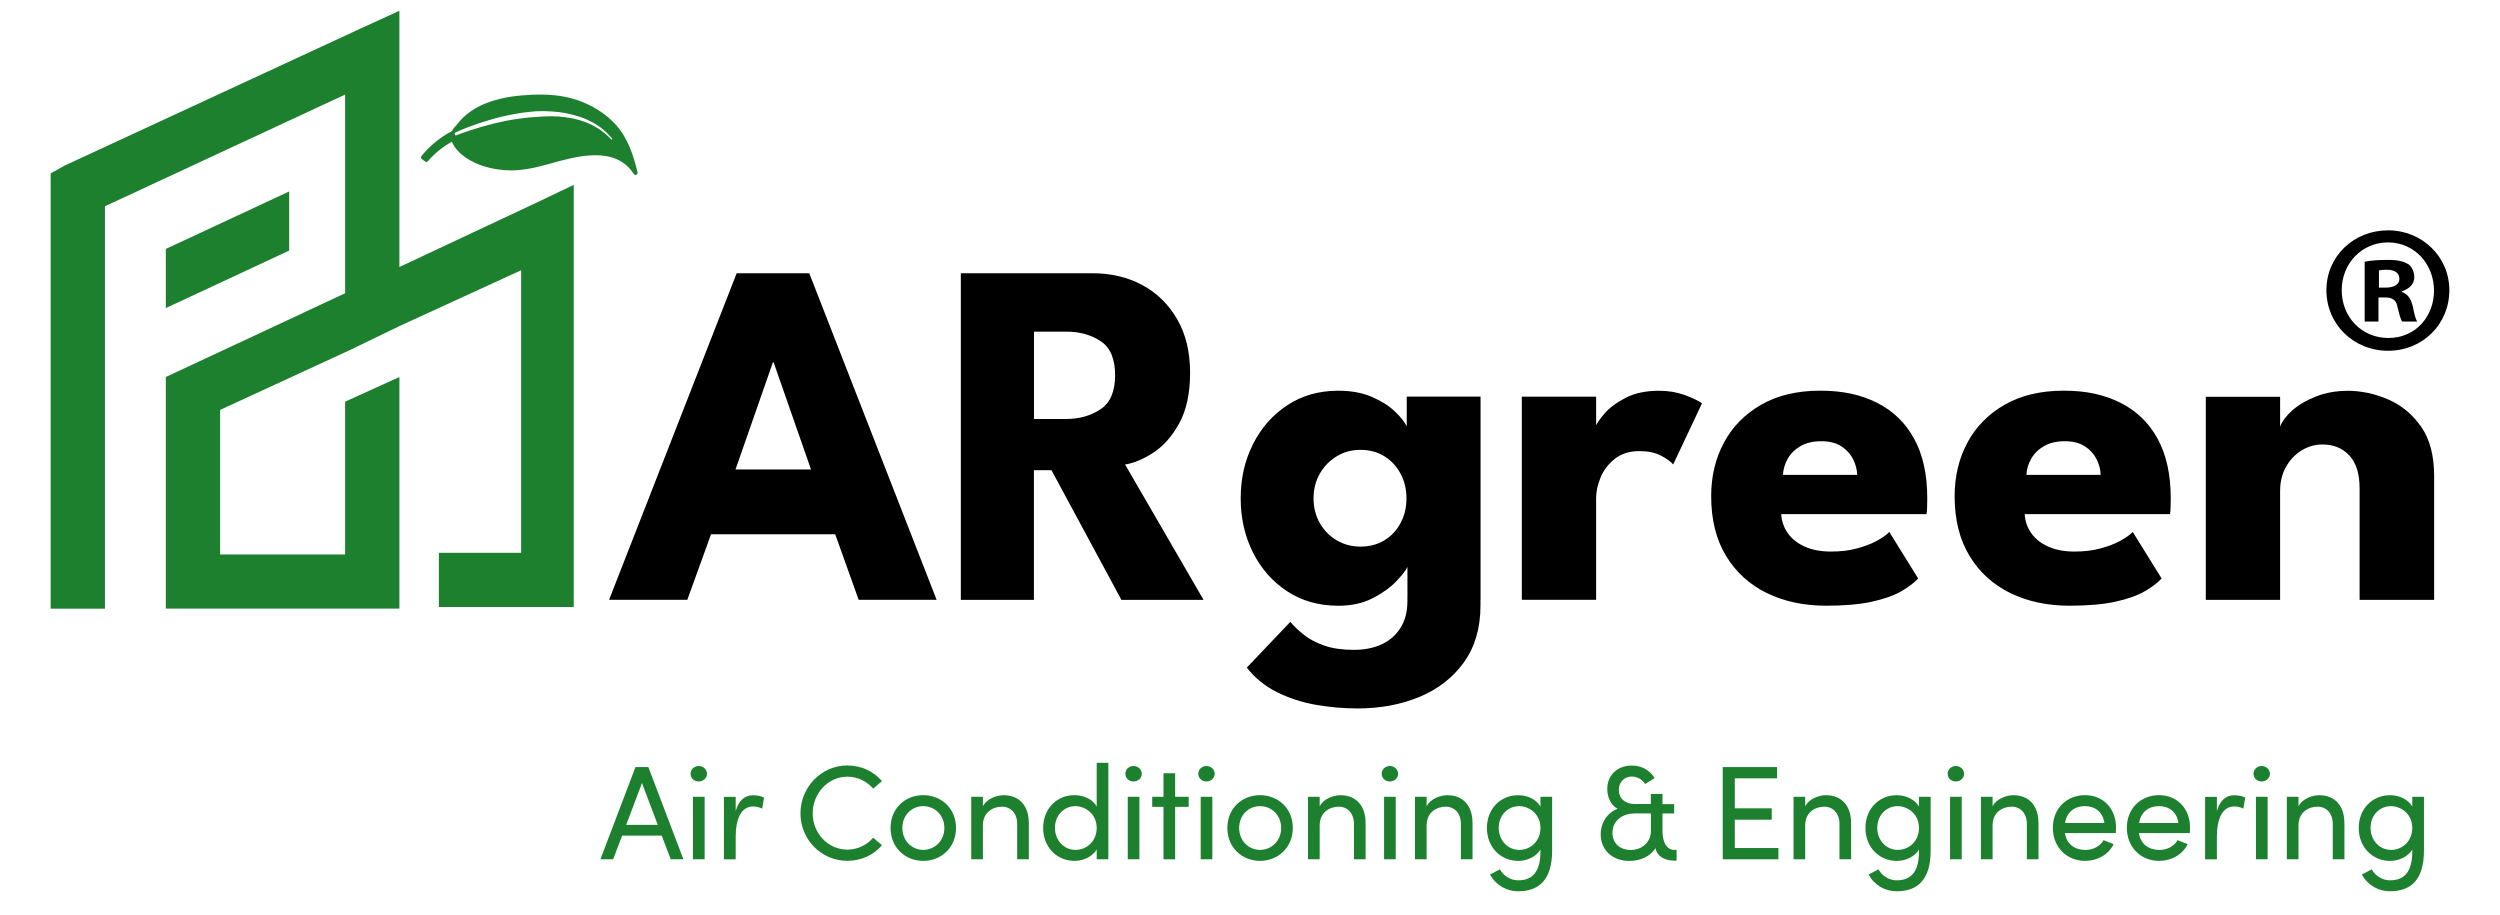 <?xml version="1.0" encoding="UTF-8"?> <svg xmlns="http://www.w3.org/2000/svg" id="Dimensions" viewBox="0 0 561.78 205.56"><defs><style> .cls-1 { fill: #1d802e; } </style></defs><g><path class="cls-1" d="M150.72,193.09l-2.02-5.32h-8.9l-2.02,5.32h-2.86l7.88-20.72h2.89l7.88,20.72h-2.86ZM140.71,185.36h7.1l-3.55-9.41-3.55,9.41Z"></path><path class="cls-1" d="M155.18,173.87c0-.99.84-1.74,1.83-1.74s1.86.75,1.86,1.74-.84,1.74-1.86,1.74-1.83-.75-1.83-1.74ZM155.72,193.09v-14.04h2.62v14.04h-2.62Z"></path><path class="cls-1" d="M171.69,179.23l-.42,2.47c-.75-.36-1.5-.48-2.04-.48-2.8,0-3.91,3.04-3.91,6.74v5.14h-2.65v-14.04h2.65v3.19c.72-2.47,2.08-3.55,3.94-3.55.99,0,2.02.27,2.44.54Z"></path><path class="cls-1" d="M179.87,182.78c0-5.86,4.66-10.77,10.53-10.77,3.19,0,5.96,1.35,7.79,3.52l-1.98,1.68c-1.38-1.62-3.49-2.68-5.8-2.68-4.36,0-7.79,3.79-7.79,8.24s3.43,8.15,7.79,8.15c2.32,0,4.42-1.05,5.8-2.68l1.98,1.68c-1.83,2.17-4.6,3.52-7.79,3.52-5.86,0-10.53-4.81-10.53-10.68Z"></path><path class="cls-1" d="M200.12,186.05c0-4.45,3.34-7.37,7.34-7.37s7.37,2.92,7.37,7.37-3.37,7.4-7.37,7.4-7.34-2.95-7.34-7.4ZM212.21,186.05c0-2.89-2.17-4.9-4.75-4.9s-4.69,2.02-4.69,4.9,2.14,4.93,4.69,4.93,4.75-2.01,4.75-4.93Z"></path><path class="cls-1" d="M231.19,184.97v8.12h-2.62v-7.97c0-2.35-1.44-3.85-3.4-3.85s-4.3,1.17-4.3,4.21v7.61h-2.62v-14.04h2.62v2.14c.84-1.71,3.13-2.5,4.66-2.5,3.49,0,5.68,2.35,5.65,6.29Z"></path><path class="cls-1" d="M246.44,171.41h2.62v21.68h-2.62v-2.2c-.93,1.59-2.98,2.56-4.99,2.56-3.85,0-7.04-2.98-7.04-7.4s3.16-7.37,7.01-7.37c2.11,0,4.09.9,5.02,2.56v-9.83ZM246.44,186.02c0-3.04-2.47-4.87-4.78-4.87-2.56,0-4.6,2.05-4.6,4.87s2.04,4.96,4.6,4.96,4.78-1.95,4.78-4.96Z"></path><path class="cls-1" d="M252.88,173.87c0-.99.84-1.74,1.83-1.74s1.86.75,1.86,1.74-.84,1.74-1.86,1.74-1.83-.75-1.83-1.74ZM253.42,193.09v-14.04h2.62v14.04h-2.62Z"></path><path class="cls-1" d="M267.11,179.05v2.26h-3.04v11.79h-2.62v-11.79h-2.53v-2.26h2.53v-5.29h2.62v5.29h3.04Z"></path><path class="cls-1" d="M269.27,173.87c0-.99.84-1.74,1.83-1.74s1.86.75,1.86,1.74-.84,1.74-1.86,1.74-1.83-.75-1.83-1.74ZM269.81,193.09v-14.04h2.62v14.04h-2.62Z"></path><path class="cls-1" d="M275.8,186.05c0-4.45,3.34-7.37,7.34-7.37s7.37,2.92,7.37,7.37-3.37,7.4-7.37,7.4-7.34-2.95-7.34-7.4ZM287.89,186.05c0-2.89-2.17-4.9-4.75-4.9s-4.69,2.02-4.69,4.9,2.14,4.93,4.69,4.93,4.75-2.01,4.75-4.93Z"></path><path class="cls-1" d="M306.87,184.97v8.12h-2.62v-7.97c0-2.35-1.44-3.85-3.4-3.85s-4.3,1.17-4.3,4.21v7.61h-2.62v-14.04h2.62v2.14c.84-1.71,3.13-2.5,4.66-2.5,3.49,0,5.68,2.35,5.65,6.29Z"></path><path class="cls-1" d="M310.48,173.87c0-.99.84-1.74,1.83-1.74s1.86.75,1.86,1.74-.84,1.74-1.86,1.74-1.83-.75-1.83-1.74ZM311.02,193.09v-14.04h2.62v14.04h-2.62Z"></path><path class="cls-1" d="M330.9,184.97v8.12h-2.62v-7.97c0-2.35-1.44-3.85-3.4-3.85s-4.3,1.17-4.3,4.21v7.61h-2.62v-14.04h2.62v2.14c.84-1.71,3.13-2.5,4.66-2.5,3.49,0,5.68,2.35,5.65,6.29Z"></path><path class="cls-1" d="M346.16,179.05h2.62v12.09c0,6.65-3.01,9.14-7.64,9.14-2.56,0-4.93-1.29-6.32-3.76l2.23-1.17c.87,1.59,2.53,2.47,4.09,2.47,3.1,0,5.02-1.74,5.02-6.5v-.42c-.93,1.59-2.98,2.56-4.99,2.56-3.85,0-7.04-2.98-7.04-7.4s3.16-7.37,7.01-7.37c2.11,0,4.09.93,5.02,2.56v-2.2ZM346.16,186.02c0-3.04-2.47-4.87-4.78-4.87-2.56,0-4.6,2.05-4.6,4.87s2.04,4.96,4.6,4.96,4.78-1.95,4.78-4.96Z"></path><path class="cls-1" d="M376.75,190.96v2.44h-.57c-2.26-.03-3.85-1.08-4.18-2.8-1.08,1.77-3.31,2.86-5.86,2.86-3.85,0-6.44-2.47-6.44-5.98,0-2.65,1.5-4.84,3.79-5.74-1.41-.72-2.32-2.5-2.32-4.45,0-3.16,2.35-5.26,5.5-5.26,2.29,0,4.12,1.08,5.14,2.83l-2.14,1.32c-.63-1.02-1.74-1.68-2.98-1.68-1.68,0-2.92,1.23-2.92,3.01,0,1.89,1.38,3.16,3.52,3.16h3.67v-2.26h2.62v2.29h2.62v2.1h-2.62v3.97c0,2.5.99,4.21,2.62,4.21h.54ZM370.97,186.96v-4.18h-3.49c-3.13,0-5.14,1.8-5.14,4.36,0,2.35,1.65,3.85,4.12,3.85s4.39-1.65,4.51-4.03Z"></path><path class="cls-1" d="M389.83,190.56h9.8v2.53h-12.51v-20.72h12.21v2.53h-9.5v6.74h8.3v2.56h-8.3v6.38Z"></path><path class="cls-1" d="M415.97,184.97v8.12h-2.62v-7.97c0-2.35-1.44-3.85-3.4-3.85s-4.3,1.17-4.3,4.21v7.61h-2.62v-14.04h2.62v2.14c.84-1.71,3.13-2.5,4.66-2.5,3.49,0,5.68,2.35,5.65,6.29Z"></path><path class="cls-1" d="M431.22,179.05h2.62v12.09c0,6.65-3.01,9.14-7.64,9.14-2.56,0-4.93-1.29-6.32-3.76l2.23-1.17c.87,1.59,2.53,2.47,4.09,2.47,3.1,0,5.02-1.74,5.02-6.5v-.42c-.93,1.59-2.98,2.56-4.99,2.56-3.85,0-7.04-2.98-7.04-7.4s3.16-7.37,7.01-7.37c2.1,0,4.09.93,5.02,2.56v-2.2ZM431.22,186.02c0-3.04-2.47-4.87-4.78-4.87-2.56,0-4.6,2.05-4.6,4.87s2.04,4.96,4.6,4.96,4.78-1.95,4.78-4.96Z"></path><path class="cls-1" d="M437.66,173.87c0-.99.84-1.74,1.83-1.74s1.86.75,1.86,1.74-.84,1.74-1.86,1.74-1.83-.75-1.83-1.74ZM438.2,193.09v-14.04h2.62v14.04h-2.62Z"></path><path class="cls-1" d="M458.08,184.97v8.12h-2.62v-7.97c0-2.35-1.44-3.85-3.4-3.85s-4.3,1.17-4.3,4.21v7.61h-2.62v-14.04h2.62v2.14c.84-1.71,3.13-2.5,4.66-2.5,3.49,0,5.68,2.35,5.65,6.29Z"></path><path class="cls-1" d="M475.44,187.2h-11.43c.39,2.5,2.2,3.79,4.6,3.79,1.71,0,3.28-.78,4.09-2.2l2.26.9c-1.2,2.44-3.73,3.76-6.44,3.76-4,0-7.22-2.98-7.22-7.43s3.22-7.34,7.22-7.34,6.98,2.89,6.98,7.34c0,.39-.03.78-.06,1.17ZM472.88,184.94c-.33-2.41-2.05-3.79-4.36-3.79s-4.06,1.26-4.48,3.79h8.84Z"></path><path class="cls-1" d="M492.07,187.2h-11.43c.39,2.5,2.2,3.79,4.6,3.79,1.71,0,3.28-.78,4.09-2.2l2.26.9c-1.2,2.44-3.73,3.76-6.44,3.76-4,0-7.22-2.98-7.22-7.43s3.22-7.34,7.22-7.34,6.98,2.89,6.98,7.34c0,.39-.03.78-.06,1.17ZM489.52,184.94c-.33-2.41-2.05-3.79-4.36-3.79s-4.06,1.26-4.48,3.79h8.84Z"></path><path class="cls-1" d="M504.53,179.23l-.42,2.47c-.75-.36-1.5-.48-2.04-.48-2.8,0-3.91,3.04-3.91,6.74v5.14h-2.65v-14.04h2.65v3.19c.72-2.47,2.08-3.55,3.94-3.55.99,0,2.01.27,2.44.54Z"></path><path class="cls-1" d="M506.39,173.87c0-.99.84-1.74,1.83-1.74s1.86.75,1.86,1.74-.84,1.74-1.86,1.74-1.83-.75-1.83-1.74ZM506.94,193.09v-14.04h2.62v14.04h-2.62Z"></path><path class="cls-1" d="M526.82,184.97v8.12h-2.62v-7.97c0-2.35-1.44-3.85-3.4-3.85s-4.3,1.17-4.3,4.21v7.61h-2.62v-14.04h2.62v2.14c.84-1.71,3.13-2.5,4.66-2.5,3.49,0,5.68,2.35,5.65,6.29Z"></path><path class="cls-1" d="M542.07,179.05h2.62v12.09c0,6.65-3.01,9.14-7.64,9.14-2.56,0-4.93-1.29-6.32-3.76l2.23-1.17c.87,1.59,2.53,2.47,4.09,2.47,3.1,0,5.02-1.74,5.02-6.5v-.42c-.93,1.59-2.98,2.56-4.99,2.56-3.85,0-7.04-2.98-7.04-7.4s3.16-7.37,7.01-7.37c2.1,0,4.09.93,5.02,2.56v-2.2ZM542.07,186.02c0-3.04-2.47-4.87-4.78-4.87-2.56,0-4.6,2.05-4.6,4.87s2.04,4.96,4.6,4.96,4.78-1.95,4.78-4.96Z"></path></g><path class="cls-1" d="M64.98,56.31l-27.72,12.92v-13.29l27.72-12.92v13.29ZM14.71,37.12L80.88,6.48l8.87-4.06v57.58l30.68-14.4,8.5-4.06v94.86h-30.31v-12.18h18.48v-63.49l-27.35,12.55-11.46,5.54-28.83,13.29v32.48h28.09v-34.33l12.2-5.54v52.04h-52.49v-52.04l40.29-18.82V21.25l-53.97,25.1v90.43h-12.2V38.96l3.33-1.85Z"></path><path d="M550.4,65.21c0,7.62-5.98,13.61-13.77,13.61s-13.86-5.98-13.86-13.61,6.15-13.45,13.86-13.45,13.77,5.98,13.77,13.45ZM526.21,65.21c0,5.98,4.43,10.74,10.49,10.74s10.25-4.76,10.25-10.66-4.34-10.82-10.33-10.82-10.41,4.84-10.41,10.74ZM534.49,72.26h-3.12v-13.45c1.23-.25,2.95-.41,5.17-.41,2.54,0,3.69.41,4.67.98.74.57,1.31,1.64,1.31,2.95,0,1.48-1.15,2.62-2.79,3.12v.16c1.31.49,2.05,1.48,2.46,3.28.41,2.05.66,2.87.98,3.36h-3.36c-.41-.49-.66-1.72-1.07-3.28-.25-1.48-1.07-2.13-2.79-2.13h-1.48v5.41ZM534.57,64.63h1.48c1.72,0,3.12-.57,3.12-1.97,0-1.23-.9-2.05-2.87-2.05-.82,0-1.39.08-1.72.16v3.85Z"></path><g><path d="M165.54,61.4h16.31l28.62,73.38h-17.52l-5.27-14.73h-27.9l-5.33,14.73h-17.58l28.67-73.38ZM165.27,105.49h16.97l-8.4-24.07h-.16l-8.4,24.07Z"></path><path d="M215.91,61.4h29.55c4.21,0,7.96.89,11.26,2.67,3.3,1.78,5.9,4.35,7.83,7.7,1.92,3.35,2.88,7.35,2.88,11.98s-.82,8.42-2.44,11.37c-1.63,2.95-3.58,5.15-5.85,6.62-2.27,1.46-4.38,2.34-6.32,2.64l17.63,30.41h-18.46l-15.71-29.13h-3.95v29.13h-16.42V61.4ZM232.34,94.15h7.25c2.93,0,5.49-.72,7.69-2.17s3.3-4,3.3-7.67-1.08-6.22-3.24-7.64c-2.16-1.43-4.71-2.14-7.63-2.14h-7.36v19.62Z"></path><path d="M316.27,134.78v-7.39c-.33.74-1.16,1.82-2.5,3.22-1.34,1.41-3.1,2.68-5.3,3.81-2.2,1.13-4.76,1.7-7.69,1.7-4.39,0-8.24-1.08-11.54-3.25s-5.86-5.08-7.69-8.73c-1.83-3.65-2.75-7.7-2.75-12.15s.91-8.5,2.75-12.15c1.83-3.65,4.39-6.57,7.69-8.76,3.3-2.19,7.14-3.28,11.54-3.28,2.82,0,5.29.45,7.42,1.36,2.12.91,3.85,1.98,5.16,3.22,1.32,1.24,2.23,2.38,2.75,3.42v-6.67h16.59v45.64h-16.42ZM304.95,159.19c-3.15,0-6.27-.28-9.37-.83-3.1-.56-5.98-1.5-8.65-2.84-2.67-1.33-4.93-3.17-6.76-5.5l9.78-10.28c.84,1,1.88,1.98,3.1,2.95,1.23.96,2.75,1.76,4.56,2.39,1.81.63,4.02.95,6.62.95,2.42,0,4.52-.43,6.32-1.28,1.79-.85,3.19-2.09,4.2-3.72,1.01-1.63,1.51-3.61,1.51-5.95v-1.11h16.42v2.11c0,5.04-1.24,9.28-3.71,12.73-2.47,3.45-5.8,6.04-9.97,7.78-4.17,1.74-8.86,2.61-14.06,2.61ZM295.17,111.99c0,2.08.48,3.94,1.43,5.59.95,1.65,2.23,2.94,3.82,3.86,1.59.93,3.36,1.39,5.3,1.39s3.79-.46,5.33-1.39c1.54-.93,2.75-2.21,3.65-3.86.9-1.65,1.35-3.51,1.35-5.59s-.45-3.94-1.35-5.59c-.9-1.65-2.11-2.95-3.65-3.89-1.54-.95-3.31-1.42-5.33-1.42s-3.71.47-5.3,1.42c-1.59.95-2.87,2.24-3.82,3.89-.95,1.65-1.43,3.51-1.43,5.59Z"></path><path d="M358.67,134.78h-16.7v-45.64h16.7v7.06h-.28c.29-.85,1.01-1.94,2.14-3.25,1.13-1.32,2.73-2.5,4.78-3.56,2.05-1.06,4.56-1.58,7.53-1.58,2.09,0,4.01.33,5.77.97,1.76.65,3.04,1.27,3.85,1.86l-6.48,13.73c-.51-.63-1.42-1.29-2.72-1.97-1.3-.69-2.92-1.03-4.86-1.03-2.23,0-4.07.58-5.52,1.72-1.45,1.15-2.51,2.54-3.19,4.17-.68,1.63-1.02,3.17-1.02,4.61v22.9Z"></path><path d="M400.26,115.55c.11,1.63.62,3.08,1.54,4.34.91,1.26,2.19,2.25,3.82,2.97,1.63.72,3.56,1.08,5.8,1.08s4.04-.22,5.74-.67c1.7-.44,3.19-1,4.45-1.67,1.26-.67,2.24-1.35,2.94-2.06l6.48,10.45c-.92,1-2.21,1.97-3.87,2.92-1.67.95-3.85,1.71-6.56,2.31-2.71.59-6.13.89-10.27.89-4.98,0-9.41-.95-13.29-2.84-3.88-1.89-6.94-4.67-9.17-8.34-2.23-3.67-3.35-8.15-3.35-13.45,0-4.45.96-8.46,2.88-12.04,1.92-3.58,4.72-6.41,8.38-8.51,3.66-2.09,8.08-3.14,13.24-3.14s9.16.91,12.77,2.72c3.61,1.82,6.39,4.51,8.35,8.09,1.96,3.58,2.94,8.03,2.94,13.37,0,.3,0,.89-.03,1.78-.02.89-.06,1.48-.14,1.78h-32.63ZM417.34,106.71c-.04-1.19-.35-2.36-.93-3.53-.59-1.17-1.46-2.13-2.64-2.89-1.17-.76-2.67-1.14-4.5-1.14s-3.38.36-4.64,1.08c-1.26.72-2.22,1.66-2.88,2.81-.66,1.15-1.03,2.37-1.1,3.67h16.7Z"></path><path d="M454.97,115.55c.11,1.63.62,3.08,1.54,4.34.91,1.26,2.19,2.25,3.82,2.97,1.63.72,3.56,1.08,5.8,1.08s4.04-.22,5.74-.67c1.7-.44,3.19-1,4.45-1.67,1.26-.67,2.24-1.35,2.94-2.06l6.48,10.45c-.92,1-2.21,1.97-3.87,2.92-1.67.95-3.85,1.71-6.56,2.31-2.71.59-6.13.89-10.27.89-4.98,0-9.41-.95-13.29-2.84-3.88-1.89-6.94-4.67-9.17-8.34-2.23-3.67-3.35-8.15-3.35-13.45,0-4.45.96-8.46,2.88-12.04,1.92-3.58,4.72-6.41,8.38-8.51,3.66-2.09,8.08-3.14,13.24-3.14s9.16.91,12.77,2.72c3.61,1.82,6.39,4.51,8.35,8.09,1.96,3.58,2.94,8.03,2.94,13.37,0,.3,0,.89-.03,1.78-.02.89-.06,1.48-.14,1.78h-32.63ZM472.05,106.71c-.04-1.19-.35-2.36-.93-3.53-.59-1.17-1.46-2.13-2.64-2.89-1.17-.76-2.67-1.14-4.5-1.14s-3.38.36-4.64,1.08c-1.26.72-2.22,1.66-2.88,2.81-.66,1.15-1.03,2.37-1.1,3.67h16.7Z"></path><path d="M527.42,87.81c3.15,0,6.23.65,9.23,1.95,3,1.3,5.47,3.34,7.42,6.14,1.94,2.8,2.91,6.48,2.91,11.04v27.85h-16.75v-25.07c0-3.26-.77-5.72-2.31-7.37-1.54-1.65-3.55-2.47-6.04-2.47-1.65,0-3.2.44-4.64,1.31-1.45.87-2.62,2.09-3.52,3.67-.9,1.58-1.35,3.38-1.35,5.42v24.52h-16.7v-45.64h16.7v6.73c.44-1.22,1.36-2.45,2.77-3.7,1.41-1.24,3.19-2.28,5.33-3.11,2.14-.83,4.46-1.25,6.95-1.25Z"></path></g><path class="cls-1" d="M143.27,38.73c-.99-4.02-2.21-7.86-5.12-10.96-2.32-2.44-5.28-4.21-8.46-5.29-3.33-1.13-6.72-1.33-10.18-1.19-6.18.26-13.19,1.63-17,6.92-.39.35-.71.78-.94,1.23-2.63,1.4-4.95,3.28-6.85,5.61-.14.18-.19.5.05.65.25.18.47.36.7.55.18.16.49.21.66,0,1.52-1.79,3.36-3.26,5.42-4.4,0,.03.01.05.02.08.65,1.43,1.77,2.58,3.06,3.47,2.56,1.77,5.79,2.62,8.86,2.84,3.35.25,6.62-.48,9.84-1.39,6.03-1.68,14.88-4.31,19.09,2.25.28.45.96.15.84-.36ZM137.53,31.31c-.06.06-.14.05-.2,0,0,0-.08-.11-.28-.3-.19-.19-.47-.47-.84-.8-.21-.16-.4-.35-.65-.52-.12-.09-.23-.2-.37-.29-.14-.1-.28-.2-.42-.3-.58-.38-1.26-.79-2.04-1.16-.77-.38-1.64-.71-2.59-.97-.95-.27-1.96-.48-3.02-.62-1.06-.16-2.15-.23-3.28-.23-1.13,0-2.27.08-3.4.16-1.13.08-2.28.17-3.39.33-1.13.14-2.22.33-3.27.53-2.11.42-4.06.91-5.72,1.4-1.64.5-3.01.94-3.96,1.28-.49.18-.86.32-1.11.41-.25.1-.38.16-.38.16-.19.06-.38-.01-.41-.18-.08-.17-.01-.37.16-.45,0,0,.12-.06.38-.17.26-.12.62-.28,1.08-.47.94-.38,2.31-.91,3.96-1.47.83-.26,1.74-.55,2.7-.83.96-.28,1.99-.54,3.06-.78,1.08-.23,2.18-.45,3.33-.63,1.14-.16,2.32-.33,3.5-.4,1.19-.07,2.38-.04,3.54.03,1.18.07,2.33.21,3.4.43,1.1.22,2.13.49,3.1.83.96.31,1.86.72,2.63,1.14.8.41,1.47.87,2.04,1.3.13.11.26.23.4.33.12.09.26.21.37.3.23.2.44.41.62.58.35.36.62.66.81.87s.28.32.28.32c.04.04.04.13-.01.18Z"></path></svg> 
